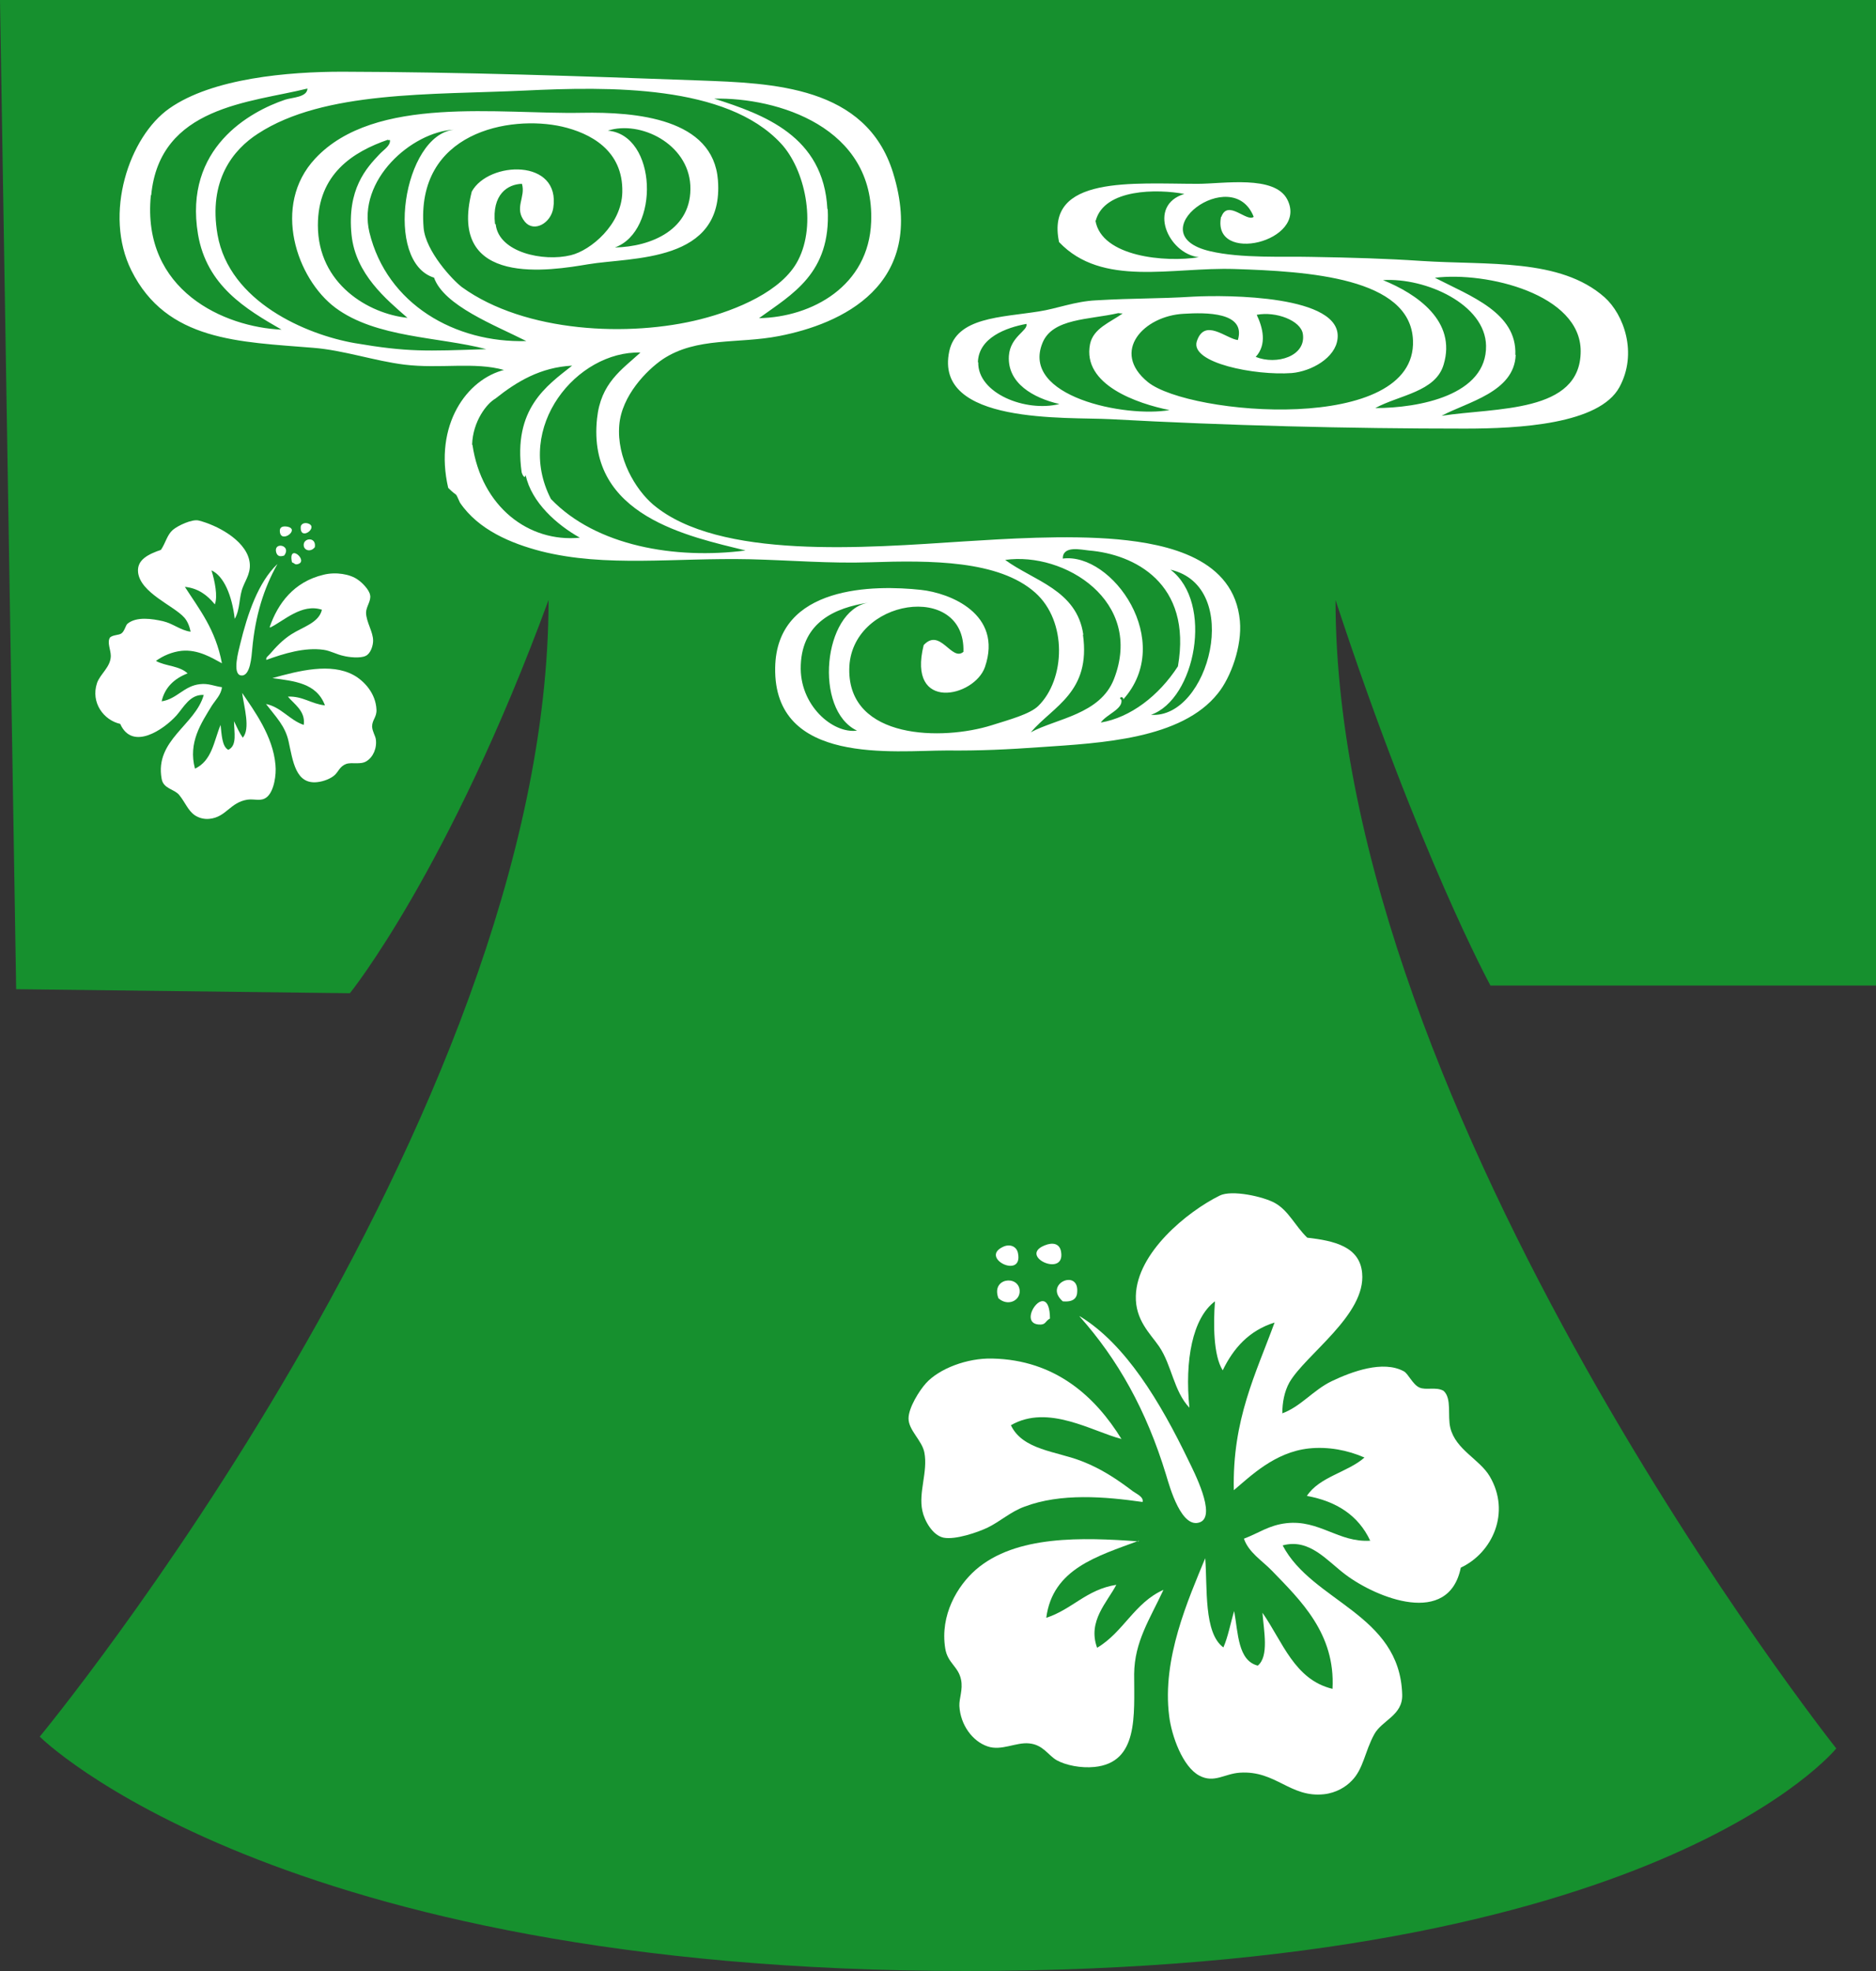 <?xml version="1.0" encoding="UTF-8"?><svg id="_レイヤー_2" xmlns="http://www.w3.org/2000/svg" viewBox="0 0 55.71 58.54"><rect x="0" y="0" width="55.71" height="58.54" fill="#333333" stroke="none"/><defs><style>.cls-1{fill:#fff;fill-rule:evenodd;}.cls-2{fill:#16902e;}</style></defs><g id="_レイヤー_1-2"><path class="cls-2" d="M0,0H55.71V29.27h-11.45s-2.12-3.89-4.6-11.45c0,15.34,14.87,34.11,14.87,34.11,0,0-5.31,6.61-25.85,6.61S1.18,51.58,1.18,51.58c0,0,15.11-18.29,15.11-33.76-2.95,8.03-5.9,11.68-5.9,11.68l-9.91-.12L0,0Z"/><path class="cls-1" d="M14.97,10.99c-.87-.25-1.91-.03-2.96-.16-.89-.11-1.81-.43-2.71-.5-2.19-.18-4.35-.19-5.4-2.3-.83-1.67-.07-3.97,1.13-4.81,1.28-.9,3.54-1.09,5.13-1.09,3.58,.01,7.08,.13,10.61,.26,2.17,.08,4.95,.16,5.75,2.74,1.04,3.37-1.58,4.5-3.38,4.85-1.22,.24-2.45,.02-3.46,.69-.47,.32-1.22,1.08-1.29,1.96-.08,.97,.48,1.91,1.01,2.36,1.95,1.64,6.3,1.28,9.23,1.09,1.14-.07,3.03-.2,4.57-.06,1.49,.14,3.45,.57,3.62,2.42,.07,.75-.27,1.68-.65,2.15-1.08,1.37-3.5,1.48-5.26,1.6-.98,.07-1.81,.11-2.79,.1-1.56,0-5.15,.45-5.1-2.46,.04-2.46,2.96-2.46,4.33-2.31,.85,.09,2.44,.71,1.9,2.29-.31,.9-2.32,1.35-1.82-.65,.49-.53,.83,.5,1.18,.2,.07-2.1-3.37-1.59-3.39,.52-.02,2.09,2.77,2.12,4.23,1.66,.54-.17,1.13-.33,1.38-.57,.81-.79,.87-2.52-.09-3.37-1.08-.96-3.09-.96-4.9-.9-1.2,.04-2.37-.06-3.56-.09-2.24-.05-4.29,.25-6.22-.24-.88-.23-1.85-.63-2.4-1.44-.17-.37-.04-.13-.35-.44-.43-1.86,.55-3.24,1.69-3.51Zm-.25-4.33c.09,.84,1.42,1.12,2.23,.92,.59-.14,1.51-.91,1.53-1.87,.03-1.26-.97-1.76-1.79-1.95-1.55-.35-4.35,.16-4.11,3.01,.06,.69,.86,1.55,1.14,1.76,1.87,1.35,4.97,1.49,7.09,.95,1.06-.27,2.42-.83,2.89-1.75,.56-1.08,.2-2.71-.51-3.47-1.62-1.75-5.11-1.69-7.61-1.57-2.76,.13-5.96,0-7.92,1.28-.73,.47-1.48,1.38-1.2,3,.35,2,2.64,2.97,4.07,3.22,1.58,.27,2.12,.24,3.91,.18-1.41-.37-3.27-.33-4.48-1.23-1.15-.86-1.9-3.04-.6-4.43,1.77-1.9,5.49-1.31,7.92-1.36,1.62-.03,3.9,.17,4.04,2,.19,2.47-2.56,2.28-3.86,2.5-1.08,.18-4.18,.71-3.45-2.16,.5-.91,2.65-.99,2.42,.49-.07,.45-.57,.73-.84,.41-.34-.41,.03-.73-.09-1.13-.42,.01-.9,.31-.8,1.19Zm9.86-.45c.1,1.91-1.06,2.53-2.04,3.24,1.58-.03,3.26-.96,3.33-2.86,.11-2.82-2.79-3.7-4.66-3.66,1.47,.47,3.25,1.11,3.36,3.28Zm-20.1-.41c-.28,2.84,2.2,3.92,3.88,3.99-1.06-.61-2.22-1.3-2.48-2.83-.43-2.57,1.55-3.65,2.59-4,.22-.07,.65-.07,.66-.33-1.69,.42-4.39,.52-4.64,3.17Zm16.02-.3c-.07-1.23-1.48-1.93-2.45-1.62,1.47,.13,1.55,2.99,.21,3.47,1.07-.02,2.31-.53,2.24-1.85Zm-7.6,2.75c-1.51-.45-.93-4.23,.58-4.4-1.26,.07-2.88,1.5-2.51,3.05,.52,2.14,2.55,3.29,4.66,3.23-.95-.48-2.44-1.05-2.74-1.88Zm-1.38-4.1c-1.04,.36-2.08,1.02-2.08,2.54,0,1.75,1.51,2.63,2.66,2.75-.63-.55-1.54-1.3-1.66-2.46-.14-1.36,.44-1.99,.83-2.4,.12-.13,.33-.25,.31-.42-.02,0-.04,0-.06,0Zm4.84,10.67c1.34,1.4,3.7,1.8,5.78,1.53-1.64-.41-4.72-1.01-4.41-3.92,.11-1.05,.72-1.44,1.29-1.96-1.89-.05-3.76,2.21-2.66,4.35Zm-2.33-1.61c.27,1.84,1.67,2.91,3.19,2.76-.68-.38-1.44-1.05-1.61-1.86-.02,.13-.1,0-.12-.09-.26-1.88,.74-2.56,1.5-3.16-.94,.05-1.64,.47-2.28,.98-.25,.14-.67,.67-.69,1.37Zm19.33,7.57c0-.13-.17-.06-.06,0,.06,.28-.45,.44-.61,.68,.88-.15,1.72-.79,2.29-1.67,.43-2.48-1.31-3.33-2.64-3.44-.23-.02-.78-.16-.78,.24,1.47-.19,3.35,2.46,1.79,4.19Zm-1.2-1.93c.24,1.71-.88,2.12-1.55,2.9,.76-.41,2.06-.53,2.47-1.58,.9-2.31-1.47-3.79-3.23-3.54,.84,.62,2.13,.89,2.32,2.22Zm2.6-1.93c1.29,.98,.74,3.85-.58,4.31,1.72,.13,2.75-3.81,.58-4.31Zm-10.98,2.84c-.05,1.18,.95,2.04,1.67,1.94-1.29-.61-1.01-3.56,.33-3.8-.97,.15-1.95,.57-2,1.85Z"/><g><path class="cls-1" d="M38.07,41.98c.56-.2,.92-.69,1.48-.96,.59-.28,1.52-.63,2.14-.29,.13,.07,.26,.39,.46,.48,.19,.09,.5-.03,.72,.1,.25,.23,.11,.74,.2,1.1,.16,.65,.87,.93,1.17,1.44,.63,1.07,.08,2.27-.86,2.71-.36,1.77-2.5,.9-3.42,.21-.55-.41-1.07-1.09-1.87-.87,.88,1.68,3.48,2.03,3.55,4.43,.02,.62-.6,.76-.83,1.18-.28,.51-.32,1.03-.67,1.38-.17,.18-.46,.36-.82,.4-1.01,.11-1.43-.71-2.5-.64-.46,.03-.76,.32-1.2,.09-.5-.26-.83-1.19-.9-1.77-.22-1.71,.57-3.47,1.07-4.69,.07,.87-.05,2.22,.54,2.65,.14-.32,.21-.72,.32-1.08,.12,.66,.11,1.47,.7,1.62,.34-.27,.18-1.04,.14-1.57,.6,.86,.95,1.99,2.08,2.26,.09-1.64-.95-2.63-1.8-3.51-.29-.3-.69-.54-.83-.95,.45-.17,.74-.4,1.26-.46,.98-.11,1.55,.58,2.49,.52-.35-.75-1-1.17-1.88-1.33,.37-.57,1.21-.7,1.71-1.14-.5-.22-1.08-.33-1.65-.27-1.02,.11-1.74,.83-2.23,1.24-.05-2.1,.66-3.47,1.21-4.98-.76,.24-1.22,.76-1.54,1.42-.28-.44-.28-1.39-.23-2.05-.67,.5-.9,1.76-.76,3.16-.47-.5-.52-1.26-.9-1.82-.26-.38-.71-.78-.69-1.5,.03-1.28,1.52-2.5,2.49-2.98,.36-.18,1.3,.03,1.64,.22,.41,.23,.59,.67,.96,1.03,.79,.09,1.56,.26,1.63,1.05,.12,1.24-1.68,2.42-2.16,3.25-.15,.27-.21,.6-.21,.91Z"/><path class="cls-1" d="M29.79,37.03c.19-.09,.4-.02,.44,.19,.16,.79-1.16,.14-.44-.19Z"/><path class="cls-1" d="M31.02,36.99c.24-.1,.45-.06,.49,.19,.13,.78-1.28,.13-.49-.19Z"/><path class="cls-1" d="M29.65,38.56c-.23-.61,.6-.7,.63-.23,.02,.3-.35,.48-.63,.23Z"/><path class="cls-1" d="M31.56,38.65c-.58-.51,.46-.97,.43-.3,0,.2-.11,.33-.43,.3Z"/><path class="cls-1" d="M31.18,39.16c-.14,.08-.12,.17-.27,.18-.81,.03,.26-1.45,.27-.18Z"/><path class="cls-1" d="M33.31,42.74c-.87-.22-2.18-1.05-3.29-.41,.35,.74,1.35,.77,2.11,1.07,.57,.22,1.05,.54,1.51,.89,.11,.08,.33,.17,.29,.32-1.12-.16-2.43-.27-3.51,.14-.41,.15-.72,.44-1.09,.62-.29,.14-.96,.37-1.31,.3-.33-.07-.57-.51-.63-.8-.12-.55,.17-1.16,.06-1.73-.07-.36-.47-.66-.47-1.01,0-.32,.32-.83,.52-1.05,.39-.43,1.22-.75,1.97-.73,1.87,.04,3.06,1.13,3.84,2.4Z"/><path class="cls-1" d="M33.82,45.76c-1.23,.46-2.56,.83-2.75,2.29,.77-.25,1.19-.84,2.08-.98-.27,.52-.86,1.08-.57,1.87,.78-.46,1.11-1.34,1.97-1.72-.41,.88-.86,1.54-.87,2.5,0,1.24,.13,2.63-1.18,2.76-.4,.04-.85-.05-1.12-.2-.26-.15-.4-.46-.82-.5-.39-.04-.82,.23-1.23,.09-.45-.15-.81-.64-.84-1.2-.01-.23,.11-.48,.05-.78-.08-.4-.4-.49-.47-.93-.16-.99,.36-1.86,.91-2.34,1.19-1.03,3.17-.96,4.83-.84Z"/><path class="cls-1" d="M32.06,39.09c1.37,.83,2.4,2.56,3.23,4.28,.16,.33,.84,1.64,.35,1.84-.55,.22-.9-1.03-1.01-1.4-.59-1.94-1.44-3.44-2.57-4.71Z"/></g><path class="cls-1" d="M36.27,6.44c.19-.53,.76,.17,.96,0-.63-1.61-3.47,.51-1.3,1.02,.93,.22,2.2,.15,3.01,.17,1.2,.02,2.22,.05,3.27,.12,1.97,.13,4.12-.09,5.44,1.08,.57,.51,.99,1.66,.44,2.67-.6,1.1-2.98,1.23-4.59,1.23-3.46,0-7.05-.09-10.52-.28-1.29-.07-5.26,.17-4.79-2.02,.22-1.01,1.53-1,2.66-1.18,.53-.08,1.07-.3,1.7-.33,1.21-.07,1.75-.04,2.9-.11,.97-.05,4.42-.05,4.27,1.25-.06,.57-.78,.97-1.36,1.02-1.09,.08-3.02-.3-2.82-.94,.23-.71,.87-.08,1.22-.04,.25-.84-.96-.82-1.61-.78-1.18,.06-2.18,1.12-1.06,2.03,1.23,.99,7.98,1.56,7.87-1.24-.07-1.87-3.13-2.05-5.3-2.12-1.86-.06-3.93,.55-5.21-.8-.42-1.99,2.2-1.73,4.12-1.73,.75,0,2.29-.27,2.66,.47,.63,1.25-2.25,1.94-1.97,.51Zm-3.74,.11c.18,1.08,2.08,1.25,3.07,1.09-.92-.11-1.54-1.54-.43-1.88-.79-.15-2.37-.16-2.63,.79Zm12.48,3.99c-.04,1.11-1.44,1.4-2.2,1.81,1.61-.25,4.13-.07,4.13-1.92,0-1.69-2.79-2.37-4.33-2.18,1.07,.55,2.44,1.04,2.39,2.29Zm-.88-.27c-.02-1.23-1.79-2.03-3.06-1.95,1.01,.41,2.19,1.22,1.8,2.51-.24,.81-1.31,.9-2.03,1.29,1.3,0,3.32-.38,3.29-1.86Zm-5.44-.35c-.06-.4-.8-.68-1.37-.57,.18,.38,.31,.88-.03,1.25,.62,.25,1.5-.02,1.4-.68Zm-5.48-.62c-.87,.2-1.95,.15-2.25,.88-.66,1.6,2.46,2.23,3.77,2-.95-.19-2.6-.75-2.36-1.96,.1-.47,.59-.64,.97-.91-.04,0-.08,0-.13-.01Zm-4.16,1.46c-.02,.92,1.4,1.49,2.41,1.24-.78-.18-1.55-.62-1.5-1.43,.04-.58,.58-.75,.52-.95-.6,.11-1.42,.41-1.44,1.14Z"/><g><path class="cls-1" d="M5.65,18.76c-.29-.04-.51-.24-.81-.31-.31-.07-.79-.15-1.06,.08-.05,.05-.08,.21-.17,.28-.08,.06-.24,.04-.34,.12-.1,.14,.02,.37,.02,.55,0,.33-.32,.54-.41,.81-.19,.58,.2,1.1,.69,1.21,.36,.81,1.29,.17,1.67-.25,.22-.25,.4-.63,.81-.61-.25,.9-1.46,1.34-1.25,2.49,.05,.3,.37,.3,.52,.48,.18,.22,.26,.46,.46,.6,.1,.07,.26,.13,.44,.11,.5-.05,.61-.49,1.13-.57,.22-.03,.4,.07,.58-.08,.21-.18,.28-.66,.25-.95-.07-.85-.63-1.61-.99-2.14,.06,.43,.25,1.06,.02,1.33-.1-.14-.18-.32-.26-.49,0,.33,.1,.72-.17,.85-.19-.09-.2-.48-.23-.74-.2,.48-.25,1.06-.76,1.3-.21-.78,.19-1.36,.5-1.87,.11-.17,.28-.33,.3-.55-.23-.03-.4-.12-.65-.09-.48,.05-.68,.44-1.14,.51,.09-.4,.36-.67,.77-.83-.24-.23-.65-.21-.94-.37,.22-.16,.49-.27,.76-.3,.5-.05,.92,.22,1.2,.37-.19-1.01-.67-1.6-1.1-2.27,.39,.04,.66,.24,.89,.52,.09-.24,0-.69-.1-1.01,.37,.17,.61,.75,.69,1.44,.17-.29,.12-.66,.25-.96,.08-.21,.26-.45,.18-.79-.14-.61-.98-1.04-1.5-1.17-.19-.05-.62,.15-.77,.28-.17,.15-.21,.38-.35,.59-.37,.13-.72,.29-.68,.67,.07,.61,1.06,.99,1.37,1.34,.1,.11,.16,.27,.19,.42Z"/><path class="cls-1" d="M9.12,15.54c-.1-.02-.2,.03-.19,.14,0,.4,.57-.05,.19-.14Z"/><path class="cls-1" d="M8.52,15.64c-.13-.02-.22,.02-.21,.14,.02,.39,.63-.07,.21-.14Z"/><path class="cls-1" d="M9.35,16.25c.05-.32-.36-.28-.33-.04,.02,.15,.22,.19,.33,.04Z"/><path class="cls-1" d="M8.44,16.5c.23-.31-.32-.42-.24-.1,.03,.1,.09,.15,.24,.1Z"/><path class="cls-1" d="M8.67,16.7c.08,.03,.08,.07,.15,.06,.39-.07-.28-.67-.15-.06Z"/><path class="cls-1" d="M8.02,18.64c.4-.19,.94-.73,1.54-.53-.09,.39-.57,.51-.91,.73-.25,.16-.45,.37-.63,.58-.04,.05-.14,.11-.11,.18,.52-.19,1.14-.38,1.7-.3,.21,.03,.39,.14,.59,.18,.15,.04,.5,.08,.66,0,.15-.07,.22-.31,.22-.45,0-.27-.2-.54-.21-.83,0-.18,.16-.36,.12-.53-.03-.16-.24-.37-.36-.45-.23-.17-.66-.24-1.02-.15-.89,.21-1.36,.86-1.6,1.55Z"/><path class="cls-1" d="M8.09,20.14c.64,.09,1.31,.14,1.56,.81-.4-.04-.66-.28-1.1-.26,.18,.22,.53,.43,.47,.84-.42-.14-.67-.53-1.12-.62,.29,.38,.57,.65,.67,1.11,.13,.59,.21,1.28,.85,1.21,.2-.02,.41-.11,.52-.21,.11-.1,.15-.26,.34-.33,.18-.06,.42,.03,.6-.08,.2-.12,.32-.39,.28-.66-.02-.11-.1-.22-.11-.37,0-.2,.14-.28,.13-.5-.02-.49-.37-.86-.68-1.03-.68-.37-1.62-.13-2.41,.09Z"/><path class="cls-1" d="M8.24,16.75c-.57,.54-.89,1.48-1.11,2.39-.04,.17-.24,.87,.02,.92,.29,.05,.32-.59,.34-.78,.09-.99,.34-1.8,.75-2.53Z"/></g></g></svg>